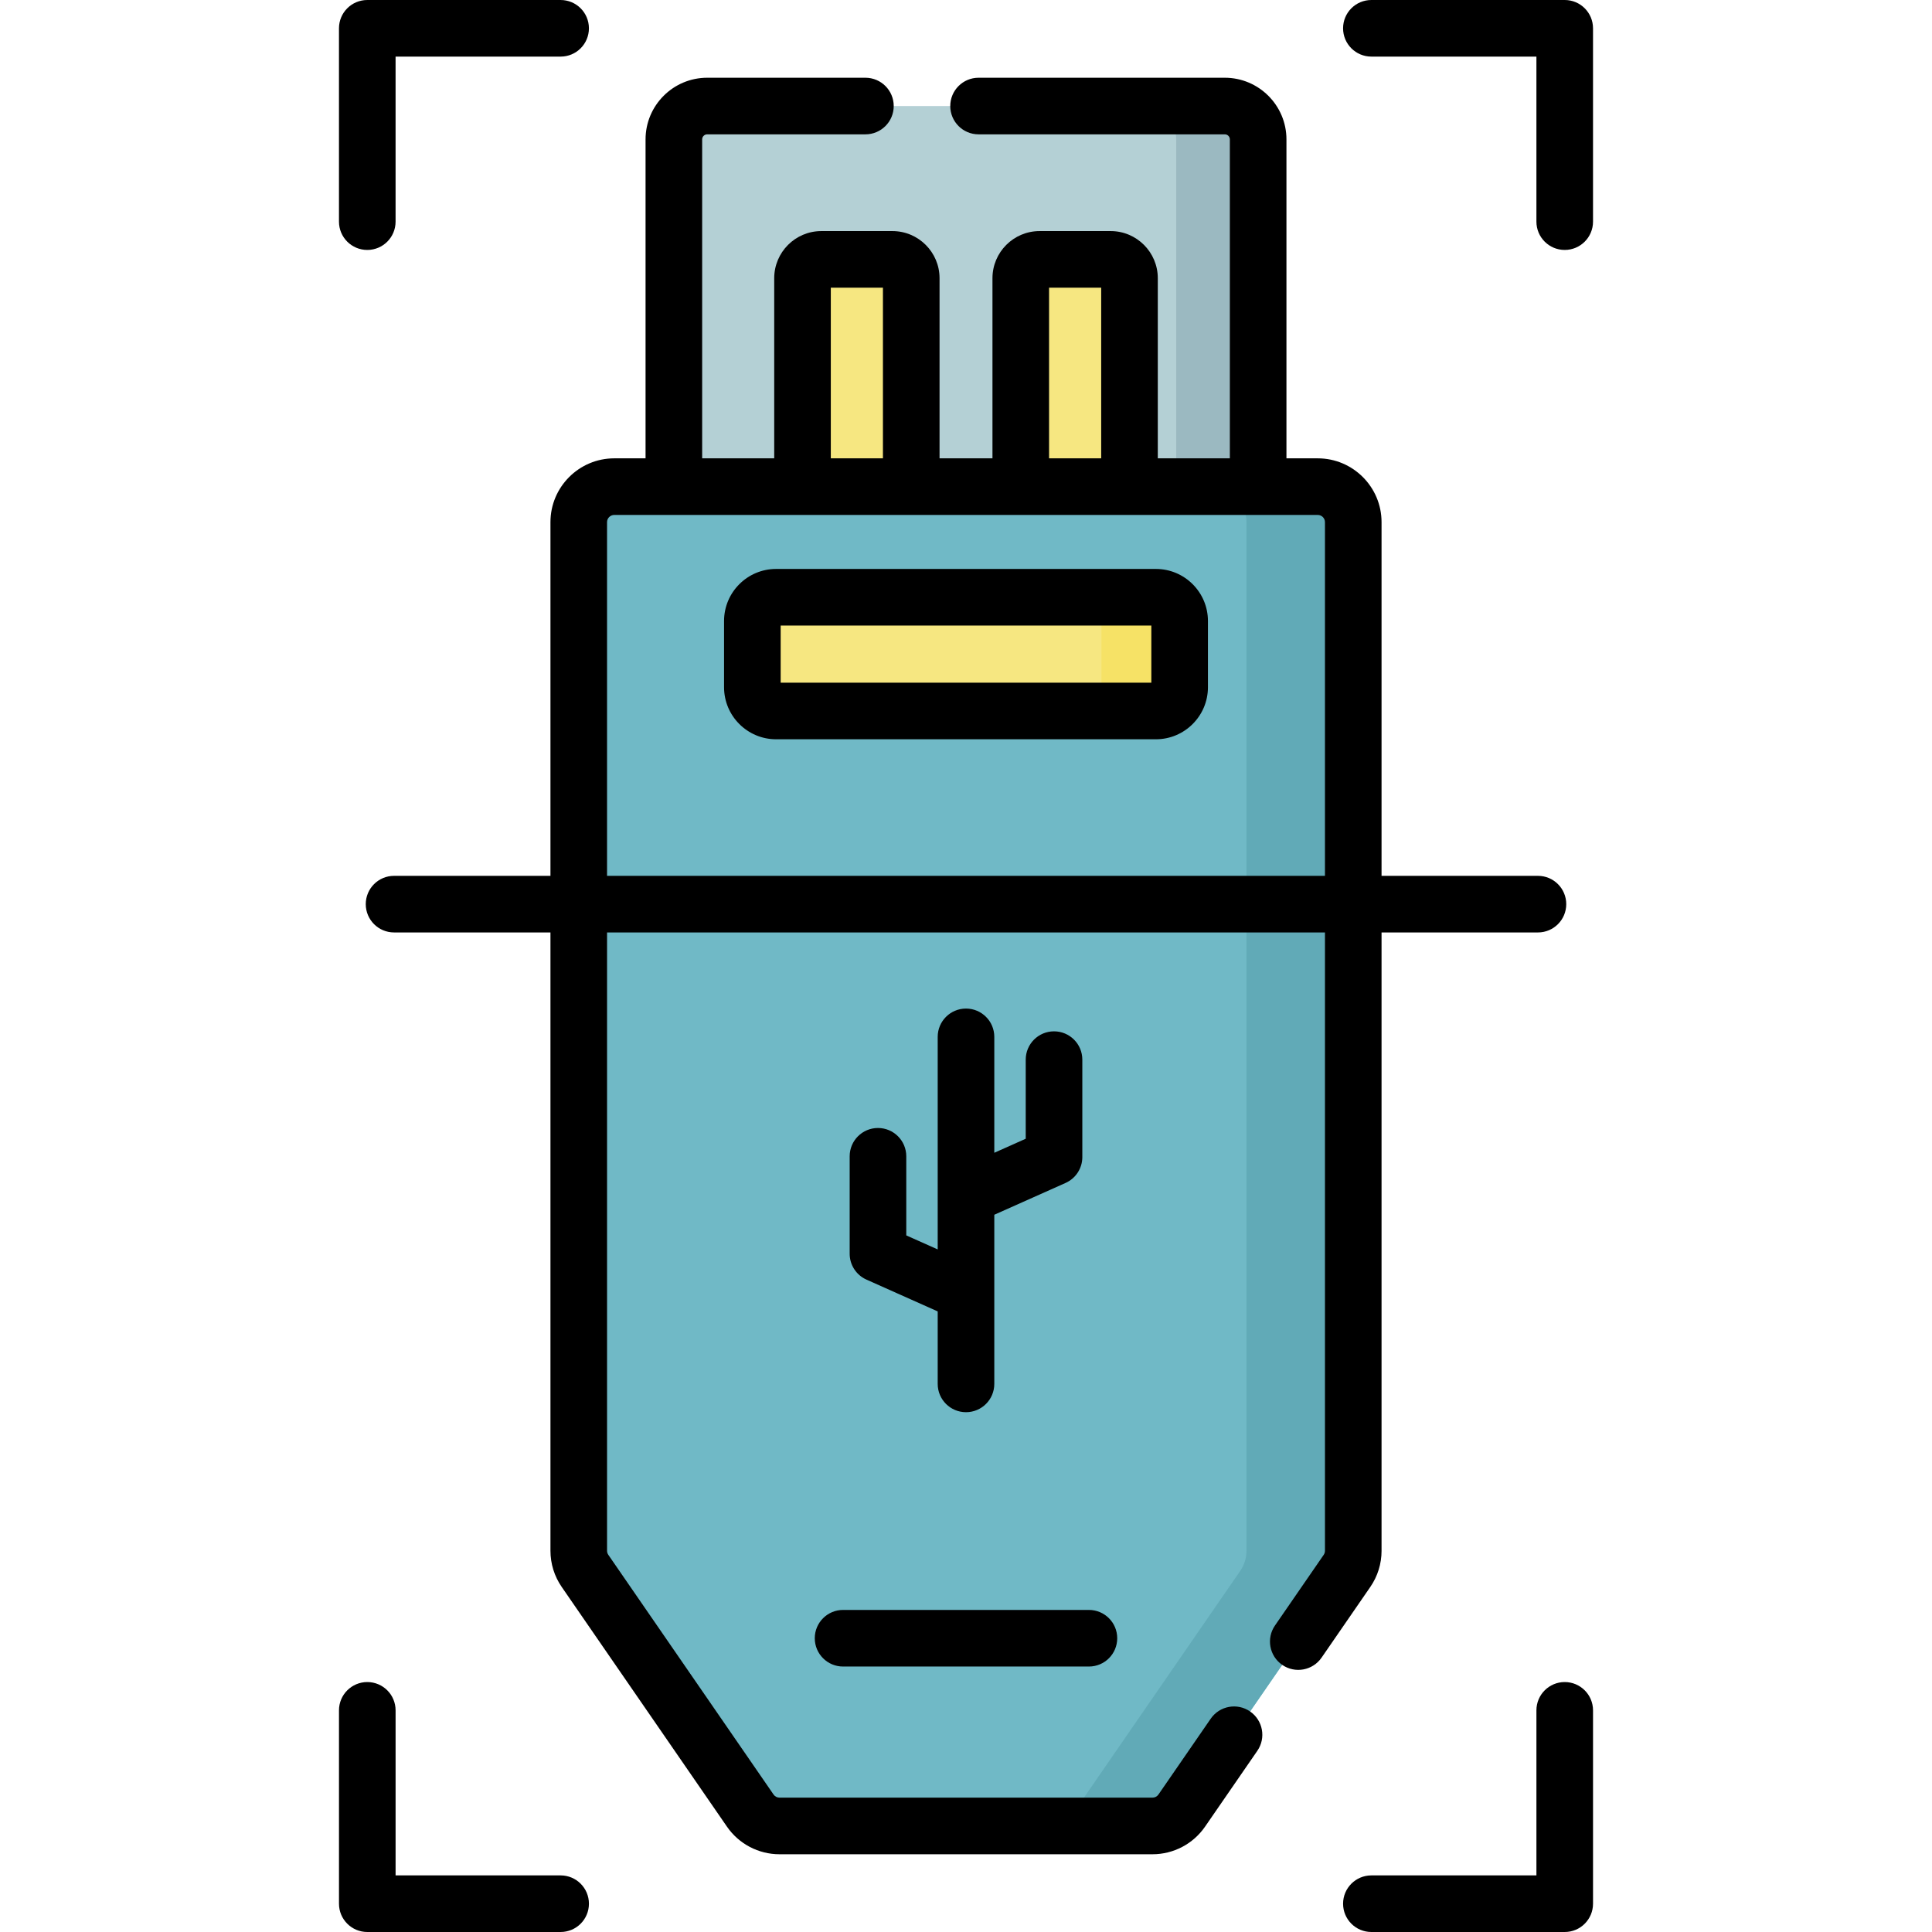 <svg id="Capa_1" enable-background="new 0 0 512 512" height="512" viewBox="0 0 512 512" width="512" xmlns="http://www.w3.org/2000/svg"><g><path d="m333.424 128.964h-154.848v-92.026c0-4.879 3.955-8.835 8.835-8.835h137.177c4.879 0 8.835 3.955 8.835 8.835v92.026z" fill="#b4d0d5"/><path d="m324.589 28.104h-21.715c4.879 0 8.835 3.956 8.835 8.835v92.026h21.715v-92.027c0-4.879-3.956-8.834-8.835-8.834z" fill="#9bb9c1"/><path d="m310.37 128.964h-108.74-38.848c-5.196 0-9.409 4.212-9.409 9.409v272.594c0 1.907.58 3.77 1.662 5.34l43.79 63.52c1.756 2.547 4.652 4.069 7.746 4.069h98.856c3.094 0 5.99-1.521 7.746-4.069l43.79-63.52c1.083-1.57 1.662-3.433 1.662-5.34v-272.594c0-5.196-4.212-9.409-9.409-9.409z" fill="#70b9c6"/><path d="m349.218 128.964h-28.289c5.196 0 9.409 4.212 9.409 9.409v272.594c0 1.908-.58 3.77-1.662 5.34l-43.79 63.52c-1.756 2.547-4.652 4.069-7.746 4.069h28.289c3.094 0 5.99-1.521 7.746-4.069l43.79-63.52c1.083-1.57 1.662-3.433 1.662-5.34v-272.594c0-5.196-4.213-9.409-9.409-9.409z" fill="#61aab7"/><g fill="#f6e781"><path d="m241.488 128.964h-28.815v-55.24c0-2.753 2.232-4.985 4.985-4.985h18.844c2.753 0 4.985 2.232 4.985 4.985v55.24z"/><path d="m299.327 128.964h-28.815v-55.24c0-2.753 2.232-4.985 4.985-4.985h18.844c2.753 0 4.985 2.232 4.985 4.985v55.24z"/></g><path d="m306.327 188.418h-100.654c-3.474 0-6.29-2.816-6.29-6.29v-17.562c0-3.474 2.816-6.29 6.29-6.29h100.653c3.474 0 6.29 2.816 6.29 6.29v17.562c0 3.474-2.816 6.29-6.289 6.29z" fill="#f6e781"/><path d="m306.327 158.277h-20.715c3.474 0 6.29 2.816 6.29 6.29v17.562c0 3.474-2.816 6.29-6.29 6.29h20.715c3.474 0 6.29-2.816 6.29-6.29v-17.562c-.001-3.474-2.817-6.29-6.29-6.29z" fill="#f6e266"/><g><path d="m97.333 66.238c4.143 0 7.5-3.357 7.5-7.5v-43.738h43.738c4.143 0 7.5-3.357 7.5-7.5s-3.357-7.5-7.5-7.5h-51.238c-4.143 0-7.5 3.357-7.5 7.5v51.238c0 4.143 3.358 7.5 7.5 7.5z"/><path d="m414.667 0h-51.238c-4.143 0-7.5 3.357-7.5 7.5s3.357 7.5 7.5 7.5h43.738v43.738c0 4.143 3.357 7.5 7.5 7.5s7.5-3.357 7.5-7.5v-51.238c0-4.143-3.358-7.5-7.5-7.5z"/><path d="m148.572 497h-43.738v-43.739c0-4.143-3.357-7.5-7.5-7.5s-7.5 3.357-7.5 7.5v51.239c0 4.143 3.357 7.5 7.5 7.5h51.238c4.143 0 7.5-3.357 7.5-7.5s-3.358-7.5-7.5-7.5z"/><path d="m414.667 445.761c-4.143 0-7.5 3.357-7.5 7.5v43.739h-43.738c-4.143 0-7.5 3.357-7.5 7.5s3.357 7.5 7.5 7.5h51.238c4.143 0 7.5-3.357 7.5-7.5v-51.239c0-4.143-3.358-7.5-7.5-7.5z"/><path d="m232.672 298.93c-4.143 0-7.5 3.357-7.5 7.5v25.829c0 2.96 1.74 5.643 4.443 6.849l18.885 8.429v19.211c0 4.143 3.357 7.5 7.5 7.5s7.5-3.357 7.5-7.5v-23.92c0-.006 0-.012 0-.018v-20.888l18.884-8.429c2.703-1.206 4.443-3.889 4.443-6.849v-25.829c0-4.143-3.357-7.5-7.5-7.5s-7.5 3.357-7.5 7.5v20.964l-8.327 3.717v-30.716c0-4.143-3.357-7.5-7.5-7.5s-7.5 3.357-7.5 7.5v42.41.024 13.897l-8.328-3.717v-20.964c0-4.143-3.357-7.5-7.5-7.5z"/><path d="m215.923 434.149c0 4.143 3.357 7.5 7.5 7.5h65.153c4.143 0 7.5-3.357 7.5-7.5s-3.357-7.5-7.5-7.5h-65.153c-4.142 0-7.5 3.358-7.5 7.5z"/><path d="m366.126 410.967v-163.859h41.446c4.143 0 7.5-3.357 7.5-7.5s-3.357-7.5-7.5-7.5h-41.446v-93.735c0-9.323-7.585-16.908-16.908-16.908h-8.295v-84.527c0-9.007-7.328-16.335-16.335-16.335h-65.258c-4.143 0-7.5 3.357-7.5 7.5s3.357 7.5 7.5 7.5h65.259c.736 0 1.335.599 1.335 1.335v84.526h-19.096v-47.74c0-6.885-5.601-12.485-12.485-12.485h-18.845c-6.885 0-12.485 5.601-12.485 12.485v47.741h-14.024v-47.741c0-6.885-5.601-12.485-12.485-12.485h-18.845c-6.885 0-12.485 5.601-12.485 12.485v47.741h-19.096v-84.527c0-.736.599-1.335 1.335-1.335h41.932c4.143 0 7.5-3.357 7.5-7.5s-3.357-7.5-7.5-7.5h-41.932c-9.007 0-16.335 7.328-16.335 16.335v84.526h-8.295c-9.323 0-16.908 7.585-16.908 16.908v93.735h-41.446c-4.143 0-7.5 3.357-7.5 7.5s3.357 7.5 7.5 7.5h41.446v163.858c0 3.442 1.032 6.761 2.987 9.598l43.789 63.519c3.156 4.579 8.36 7.313 13.922 7.313h98.856c5.562 0 10.766-2.734 13.921-7.312l13.854-20.097c2.351-3.41 1.492-8.081-1.918-10.432-3.41-2.353-8.08-1.493-10.432 1.918l-13.855 20.098c-.355.517-.943.825-1.57.825h-98.856c-.627 0-1.215-.309-1.571-.826l-43.789-63.519c-.221-.32-.338-.695-.338-1.085v-163.857h190.253v163.858c0 .39-.116.764-.337 1.084l-12.91 18.727c-2.352 3.41-1.492 8.081 1.918 10.432 3.41 2.353 8.081 1.492 10.432-1.918l12.909-18.726c1.953-2.834 2.986-6.153 2.986-9.598zm-88.114-334.729h13.815v45.226h-13.815zm-57.84 0h13.815v45.226h-13.815zm-59.298 155.87v-93.735c0-1.052.856-1.908 1.908-1.908h186.437c1.052 0 1.908.856 1.908 1.908v93.735z"/><path d="m306.327 150.777h-100.654c-7.604 0-13.79 6.186-13.79 13.789v17.562c0 7.604 6.187 13.789 13.79 13.789h100.653c7.604 0 13.79-6.186 13.79-13.789v-17.562c.001-7.603-6.186-13.789-13.789-13.789zm-1.21 30.141h-98.233v-15.141h98.233z"/></g></g></svg>